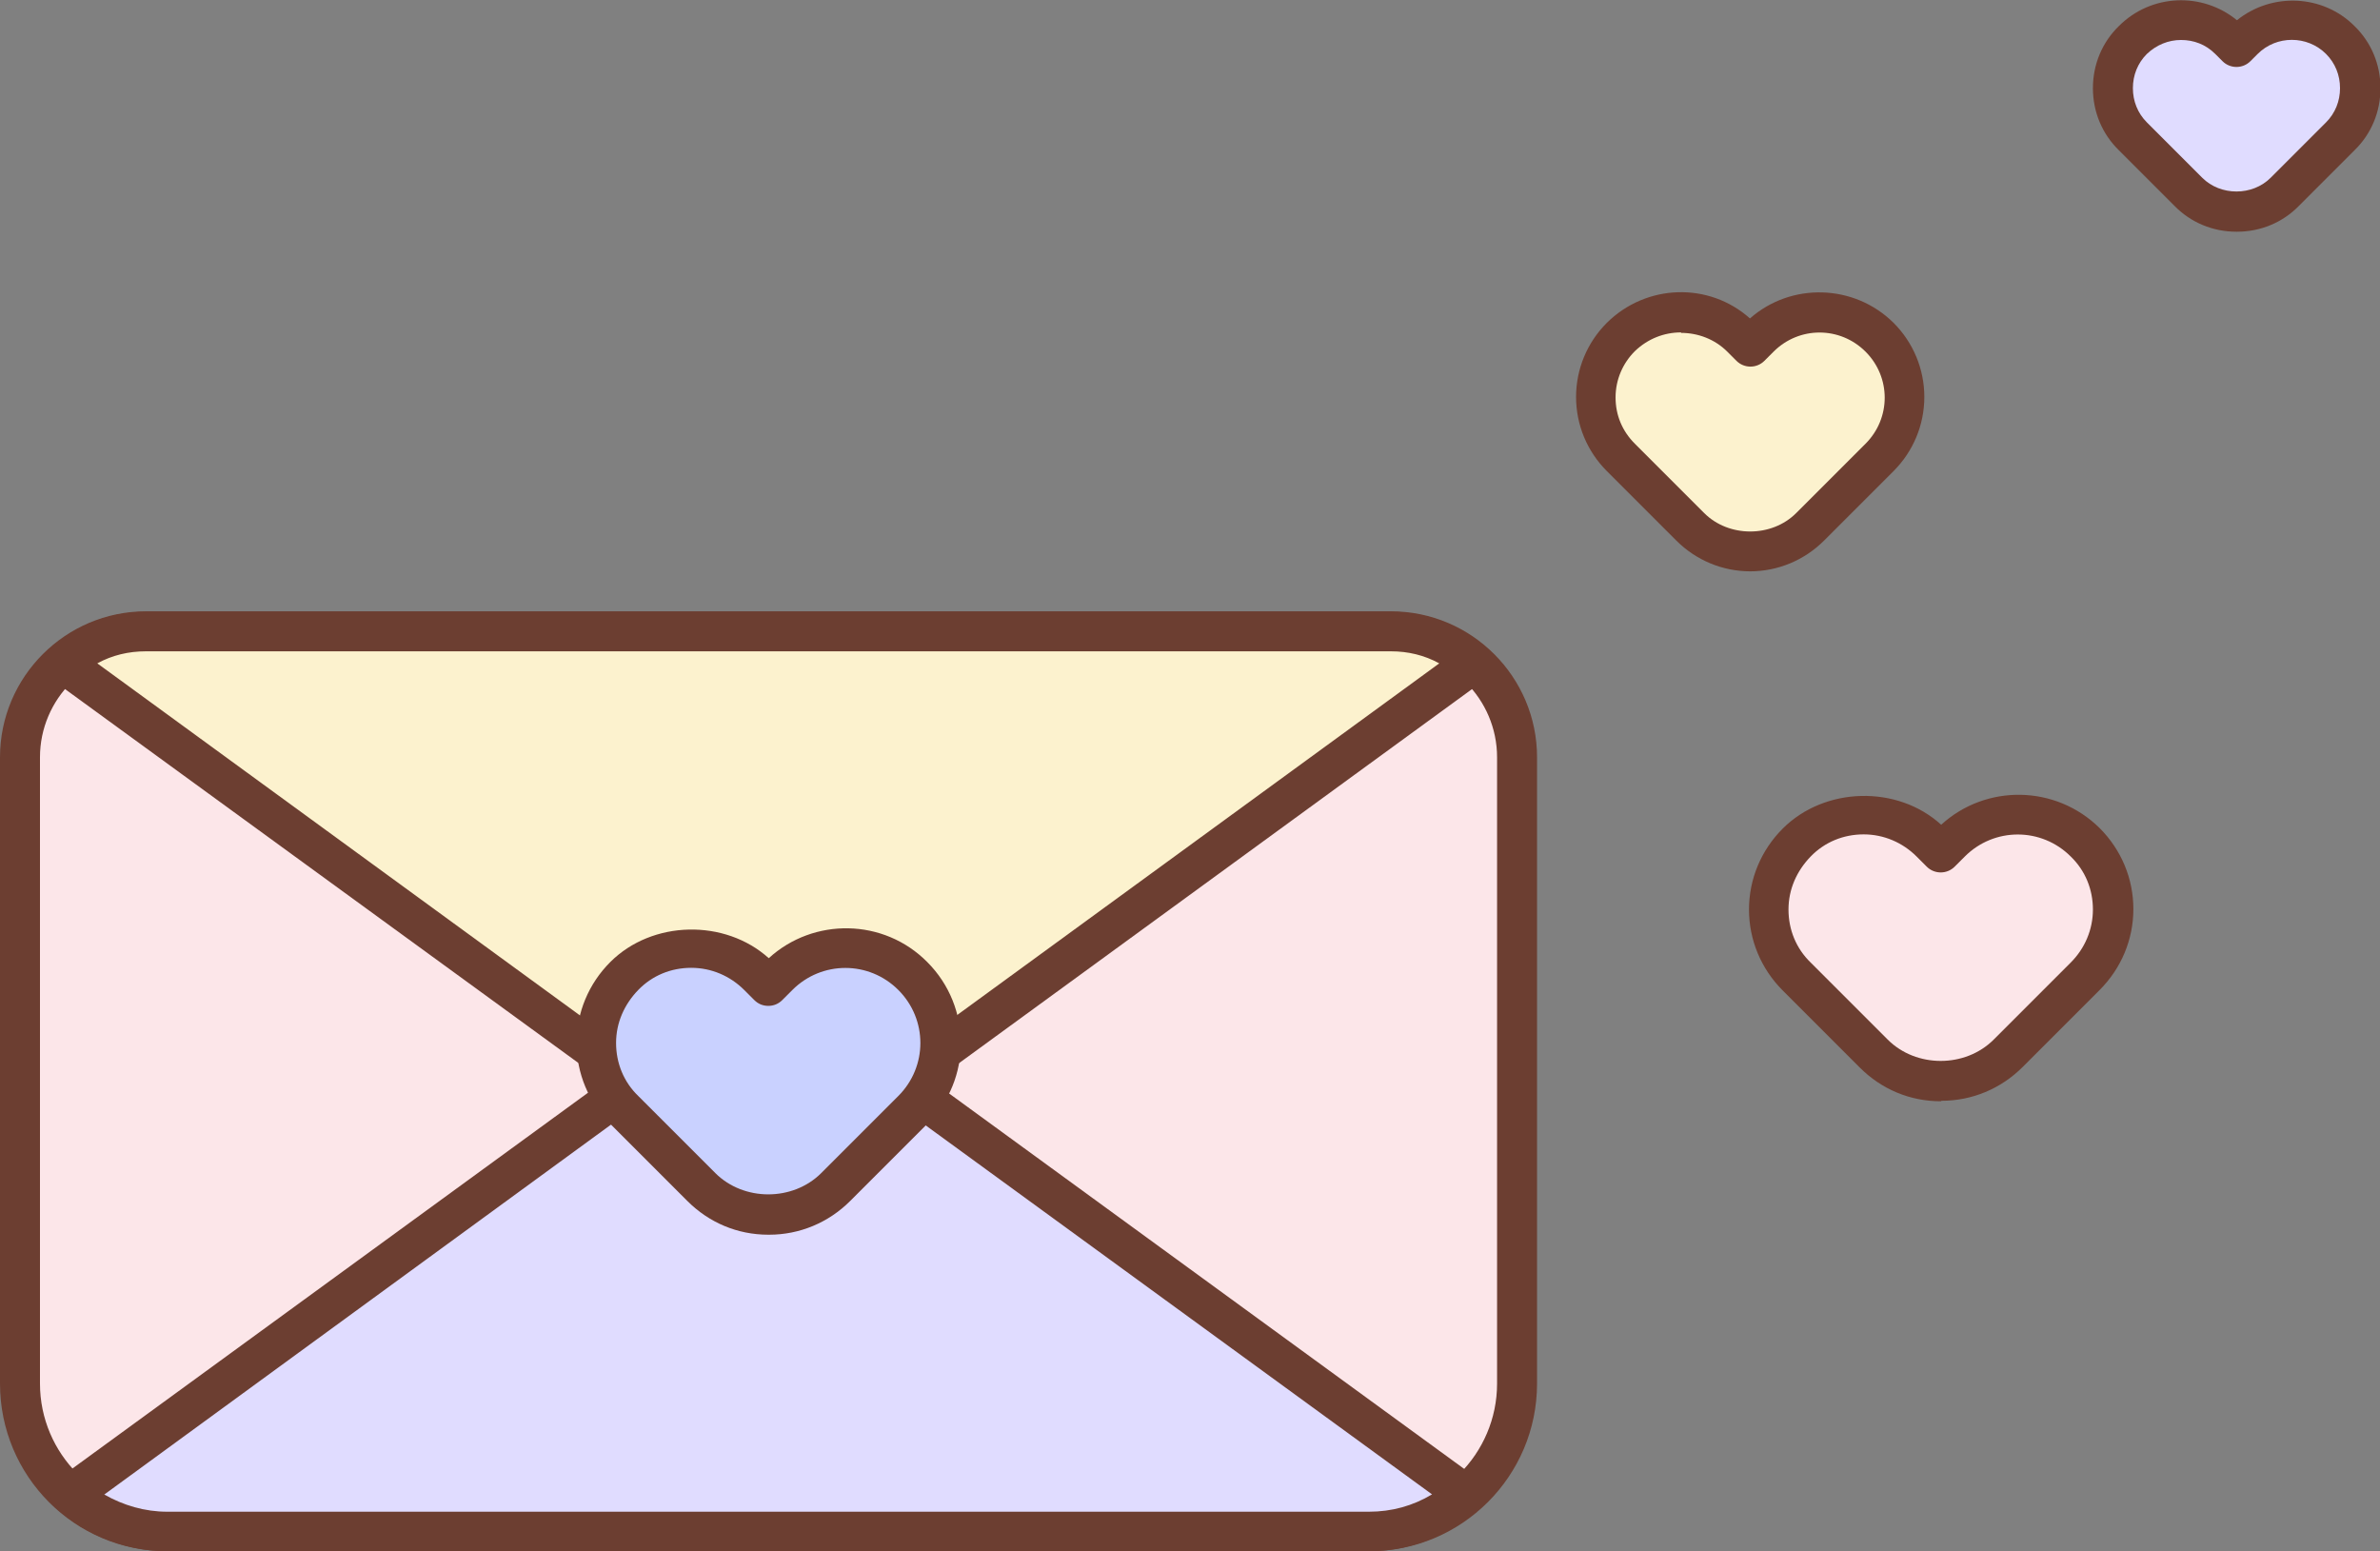   <svg xmlns="http://www.w3.org/2000/svg" viewBox="0 0 49.41 32.2">
   <rect x="0" y="0" width="49.41" height="32.2" fill="#808080" stroke="none"/>
   <g>
    <path d="m3.03,13.11h25.85c1.44,0,2.61,1.17,2.61,2.61v13c0,1.69-1.37,3.06-3.06,3.06H3.47c-1.69,0-3.06-1.37-3.06-3.06v-13c0-1.44,1.17-2.61,2.61-2.61Z" style="fill:#fce6e9;">
    </path>
    <path d="m28.42,32.2H3.47c-1.92,0-3.47-1.56-3.47-3.48v-13c0-1.67,1.36-3.03,3.03-3.03h25.85c1.67,0,3.03,1.36,3.03,3.03v13c0,1.92-1.56,3.48-3.48,3.48ZM3.03,13.52c-1.21,0-2.2.99-2.2,2.2v13c0,1.46,1.19,2.65,2.65,2.65h24.95c1.46,0,2.65-1.19,2.65-2.65v-13c0-1.21-.99-2.2-2.2-2.2H3.03Z" style="fill:#6c3e31;">
    </path>
    <path d="m19,22.69c-1.89-1.37-4.22-1.37-6.1,0L1.47,31.02c.54.47,1.24.77,2.01.77h24.95c.77,0,1.47-.3,2.01-.77l-11.43-8.33Z" style="fill:#e0dcff;">
    </path>
    <path d="m28.42,32.2H3.47c-.83,0-1.64-.31-2.28-.87-.09-.08-.15-.2-.14-.33,0-.12.07-.24.17-.31l11.43-8.33c2.03-1.48,4.56-1.48,6.59,0l11.43,8.33c.1.07.16.19.17.31,0,.12-.05.25-.14.33-.64.56-1.45.87-2.28.87Zm-26.26-1.18c.4.23.85.36,1.31.36h24.95c.47,0,.91-.12,1.31-.36l-10.98-8h0c-1.73-1.26-3.89-1.26-5.62,0L2.17,31.02Z" style="fill:#6c3e31;">
    </path>
    <path d="m12.9,22.21c1.89,1.37,4.22,1.37,6.1,0l11.59-8.45c-.46-.4-1.06-.66-1.71-.66H3.03c-.66,0-1.25.25-1.71.66l11.59,8.45Z" style="fill:#fcf2ce;">
    </path>
    <path d="m15.95,23.65c-1.14,0-2.28-.37-3.29-1.11L1.07,14.1c-.1-.07-.16-.19-.17-.31,0-.12.05-.25.14-.33.56-.49,1.26-.76,1.99-.76h25.85c.72,0,1.43.27,1.99.76.09.08.15.2.14.33,0,.12-.07.24-.17.31l-11.59,8.45c-1.02.74-2.16,1.11-3.29,1.11ZM2.02,13.77l11.12,8.11h0c1.73,1.26,3.89,1.26,5.62,0l11.12-8.11c-.31-.17-.65-.25-1-.25H3.03c-.36,0-.7.08-1.01.25Z" style="fill:#6c3e31;">
    </path>
    <path d="m15.95,25.22c-.5,0-1.01-.19-1.39-.58l-1.6-1.6c-.77-.77-.77-2.01,0-2.78.77-.77,2.01-.77,2.78,0l.21.21.21-.21c.77-.77,2.01-.77,2.78,0,.77.77.77,2.01,0,2.78l-1.6,1.6c-.38.38-.89.58-1.39.58Z" style="fill:#c9d1ff;">
    </path>
    <path d="m15.95,25.63c-.64,0-1.23-.25-1.68-.7l-1.6-1.6c-.45-.45-.7-1.05-.7-1.68s.25-1.23.7-1.68c.87-.87,2.38-.9,3.29-.08.93-.85,2.39-.83,3.29.08.93.93.93,2.44,0,3.36l-1.6,1.6c-.45.45-1.05.7-1.68.7Zm-1.6-5.54c-.42,0-.81.16-1.1.46s-.46.68-.46,1.1.16.81.46,1.1l1.6,1.6c.59.59,1.61.59,2.2,0l1.6-1.6c.61-.61.61-1.59,0-2.2s-1.59-.61-2.2,0l-.21.21c-.08.08-.18.12-.29.12h0c-.11,0-.21-.04-.29-.12l-.21-.21c-.29-.29-.68-.46-1.1-.46Z" style="fill:#6c3e31;">
    </path>
    <path d="m40.29,22.45c-.5,0-1.01-.19-1.39-.58l-1.6-1.6c-.77-.77-.77-2.01,0-2.78.77-.77,2.01-.77,2.78,0l.21.21.21-.21c.77-.77,2.01-.77,2.78,0,.77.77.77,2.01,0,2.78l-1.6,1.6c-.38.38-.89.58-1.39.58Z" style="fill:#fce6e9;">
    </path>
    <path d="m40.29,22.86c-.64,0-1.23-.25-1.68-.7l-1.6-1.6c-.45-.45-.7-1.05-.7-1.68s.25-1.23.7-1.68c.87-.87,2.38-.91,3.29-.08.93-.85,2.38-.83,3.29.07.45.45.7,1.05.7,1.68s-.25,1.23-.7,1.68l-1.6,1.6c-.45.45-1.05.7-1.68.7Zm-1.6-5.54c-.42,0-.81.16-1.1.46s-.46.68-.46,1.1.16.81.46,1.1l1.6,1.6c.59.59,1.61.59,2.2,0l1.6-1.6c.29-.29.46-.68.46-1.1s-.16-.81-.46-1.1c-.61-.61-1.59-.61-2.2,0l-.21.21c-.16.16-.42.16-.58,0l-.21-.21c-.29-.29-.68-.46-1.1-.46Z" style="fill:#6c3e31;">
    </path>
    <path d="m36.34,11.45c-.45,0-.9-.17-1.25-.52l-1.44-1.44c-.69-.69-.69-1.8,0-2.49.69-.69,1.8-.69,2.49,0l.19.19.19-.19c.69-.69,1.8-.69,2.49,0,.69.69.69,1.8,0,2.49l-1.44,1.44c-.34.34-.8.52-1.25.52Z" style="fill:#fcf2ce;">
    </path>
    <path d="m36.34,11.86c-.58,0-1.13-.23-1.54-.64l-1.44-1.44c-.41-.41-.64-.96-.64-1.54s.23-1.13.64-1.54c.82-.81,2.12-.85,2.97-.09.85-.75,2.16-.72,2.98.09.41.41.64.96.64,1.54s-.23,1.13-.64,1.54l-1.44,1.44c-.41.41-.96.64-1.54.64Zm-1.44-4.96c-.35,0-.69.13-.96.39-.25.25-.4.59-.4.96s.14.7.4.96l1.44,1.44c.51.51,1.4.51,1.91,0l1.44-1.44c.53-.53.53-1.38,0-1.91-.53-.53-1.38-.53-1.91,0l-.19.19c-.16.16-.42.16-.58,0l-.19-.19c-.26-.26-.61-.39-.96-.39Z" style="fill:#6c3e31;">
    </path>
    <path d="m46.43,4.4c-.36,0-.72-.14-1-.41l-1.15-1.15c-.55-.55-.55-1.45,0-2,.55-.55,1.45-.55,2,0l.15.15.15-.15c.55-.55,1.45-.55,2,0,.55.55.55,1.45,0,2l-1.15,1.15c-.28.28-.64.41-1,.41Z" style="fill:#e0dcff;">
    </path>
    <path d="m46.43,4.81c-.49,0-.95-.19-1.29-.54l-1.15-1.15c-.35-.34-.54-.8-.54-1.29s.19-.95.54-1.29c.67-.67,1.73-.71,2.45-.12.72-.58,1.78-.54,2.44.12.35.34.54.8.54,1.29s-.19.95-.54,1.29l-1.15,1.15c-.34.35-.8.54-1.29.54Zm-1.15-3.98c-.26,0-.51.1-.71.29-.19.19-.29.44-.29.71s.1.52.29.71l1.15,1.15c.38.38,1.04.38,1.42,0l1.15-1.15c.19-.19.29-.44.29-.71s-.1-.52-.29-.71c-.39-.39-1.03-.39-1.42,0l-.15.15c-.16.16-.42.16-.58,0l-.15-.15c-.2-.2-.45-.29-.71-.29Z" style="fill:#6c3e31;">
    </path>
   </g>
  </svg>
